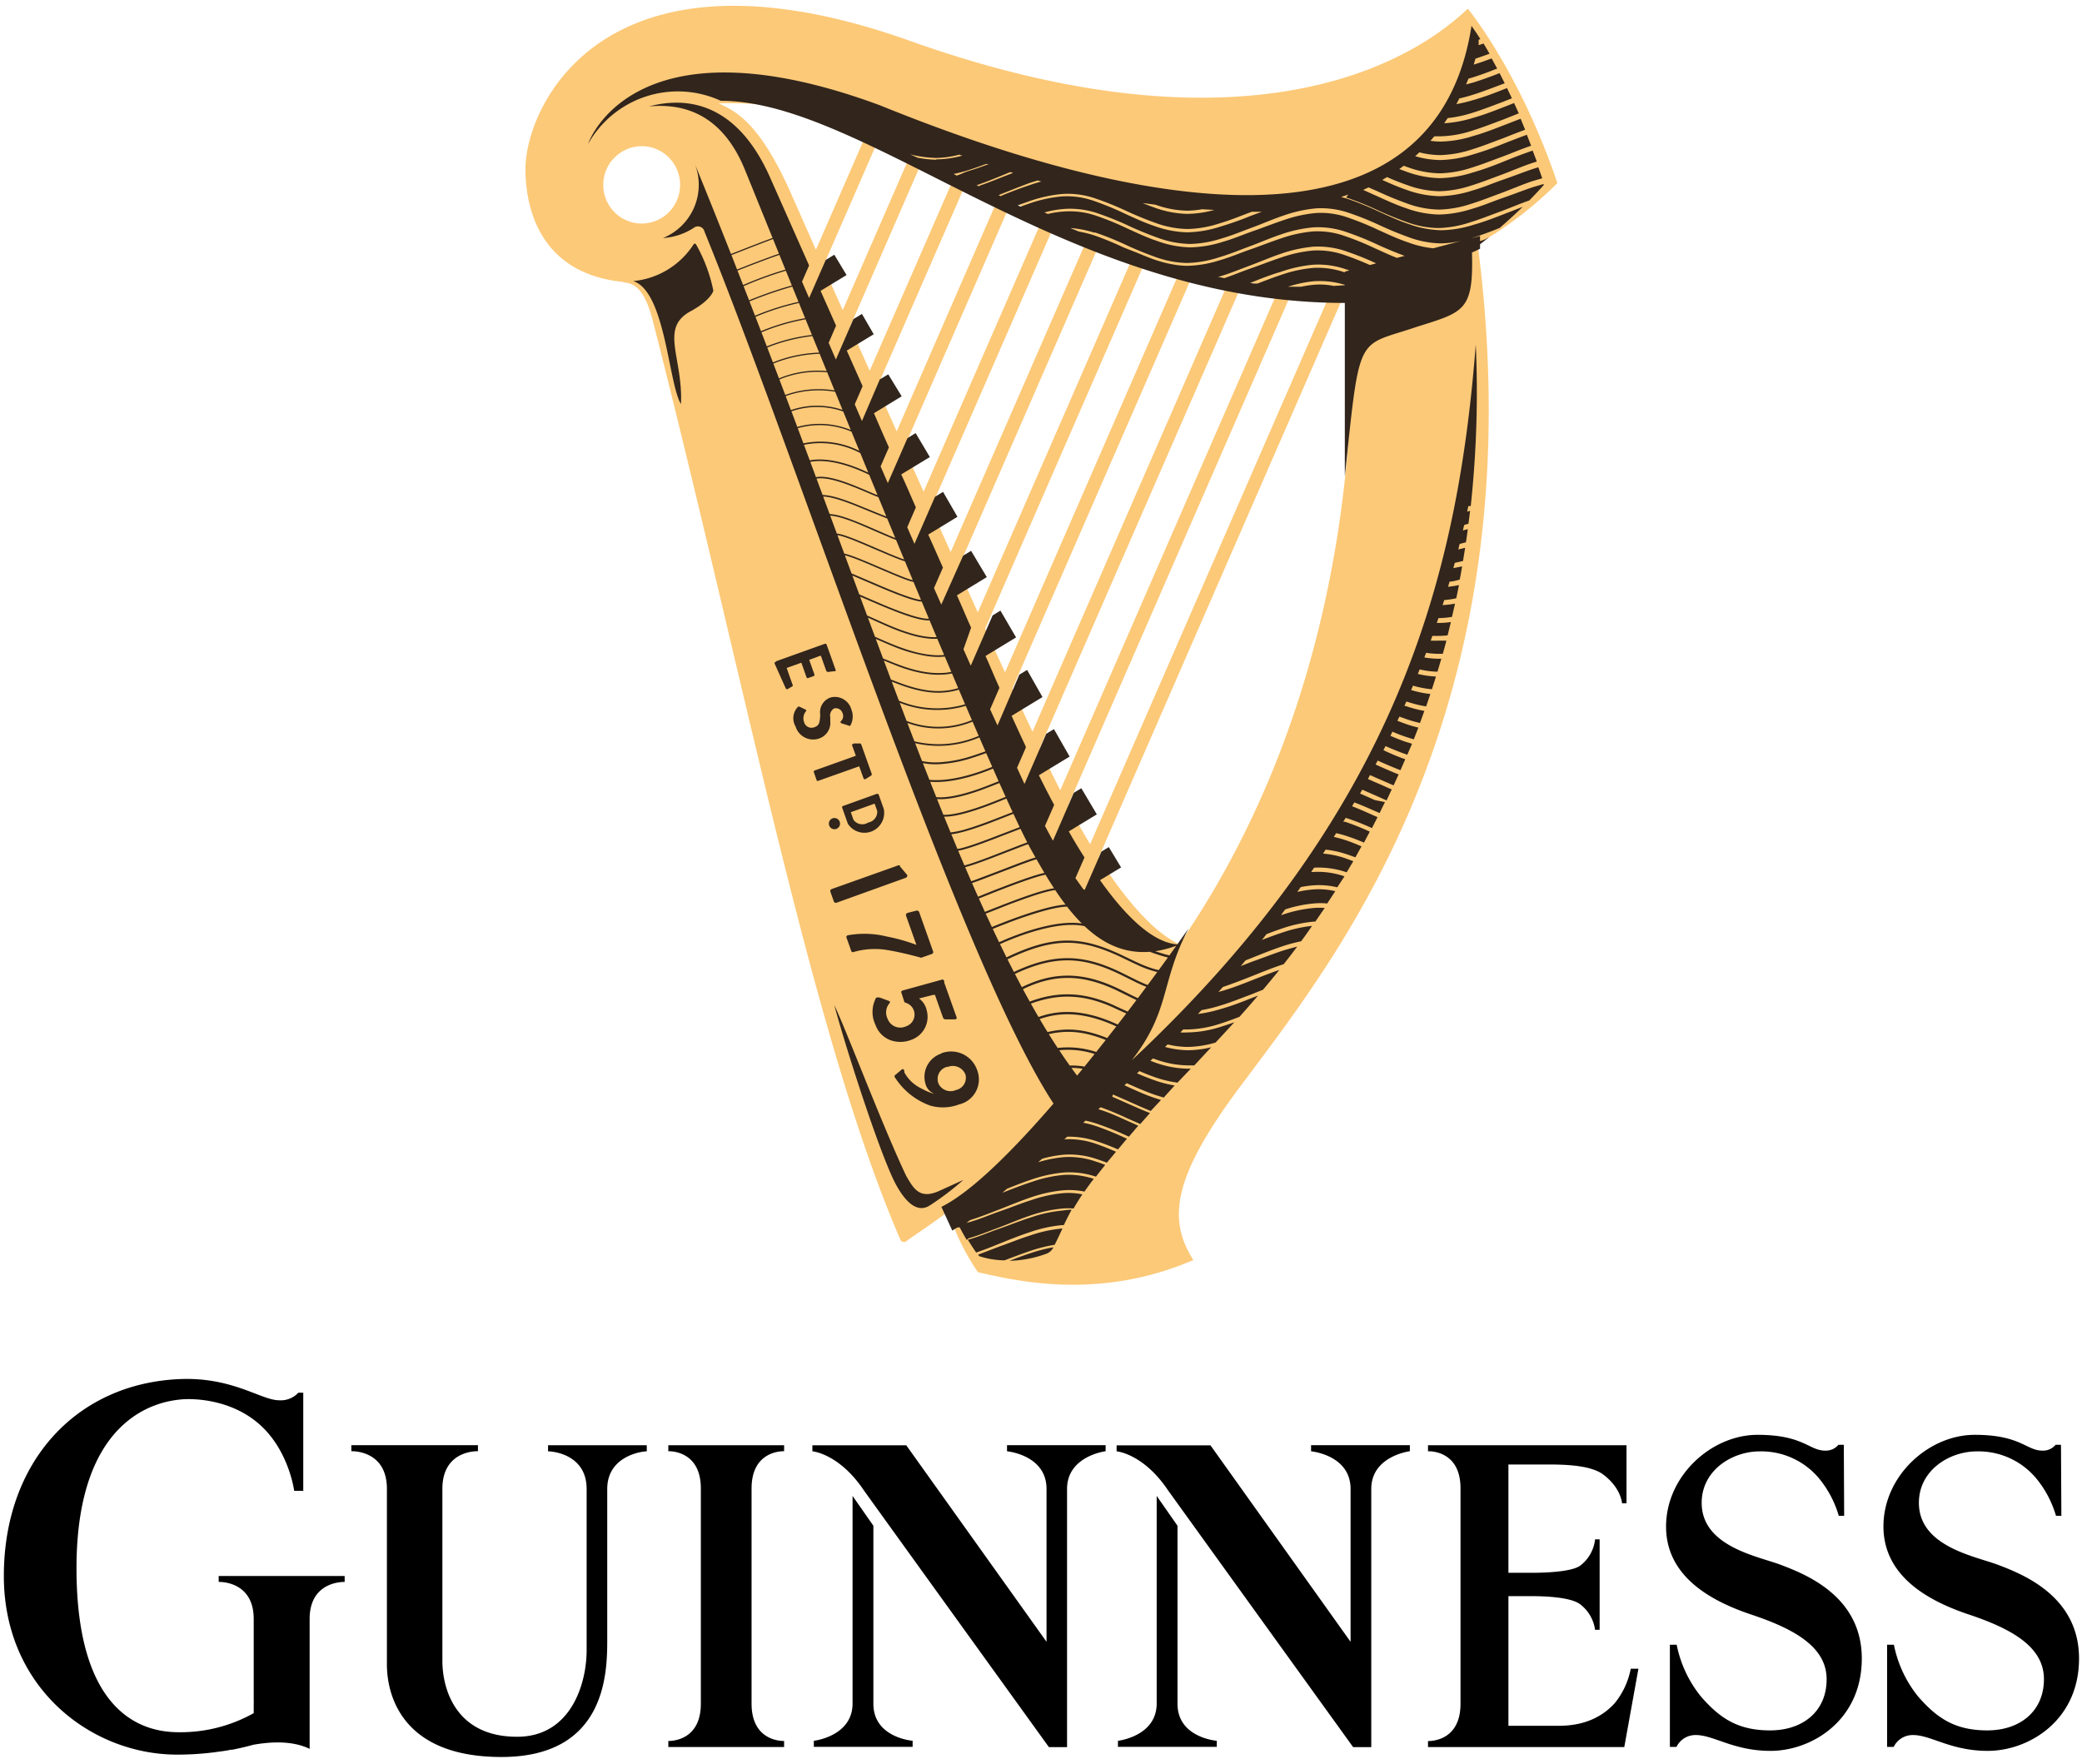 <svg fill="none" height="100%" viewBox="0 0 85 72" xmlns="http://www.w3.org/2000/svg">
    <path id="text" fill="currentColor"
        d="M19.513 58.996v.247h-.004c-.082-.002-1.448-.019-1.448 1.537v7.03c0 1.093.514 3.09 3.05 3.09 2.198 0 2.839-2.164 2.839-3.532v-6.582c0-1.392-1.343-1.538-1.575-1.538V59h4.03v.248c-.214 0-1.614.194-1.614 1.538v6.187c0 1.38-.085 4.753-4.32 4.753-4.272 0-4.675-2.79-4.675-3.767V60.78c0-1.556-1.367-1.539-1.449-1.537h-.003v-.247zm-12.096-2.7c2.1-.067 3.256.867 3.972.867a.973.973 0 00.79-.308h.202v4.004h-.371s-.216-1.676-1.448-2.74c-1.233-1.063-2.822-1.027-3.185-.988-.607.065-4.254.416-4.254 6.886s3.201 6.698 4.21 6.698a6.11 6.11 0 003.025-.779v-.386c.003-.06.003-.119 0-.178v-3.28c0-1.436-1.185-1.51-1.398-1.513h-.032v-.243h5.143v.244h-.032c-.212.001-1.398.076-1.398 1.512v5.303c-.722-.355-1.638-.286-2.301-.168-.258.073-.553.142-.863.203h-.06c-.253.059-.489.073-.707.111h-.022c-.483.06-.97.088-1.456.088-3.516 0-7.075-2.728-7.075-7.293 0-4.689 2.999-7.9 7.26-8.04zm73.204 2.278c1.874 0 2.104.645 2.761.645a.668.668 0 00.54-.237h.22l.016 2.898h-.22a4.291 4.291 0 00-.784-1.5 3.068 3.068 0 00-2.453-1.13c-1.105 0-2.36.763-2.36 2.1 0 1.782 2.28 2.176 3.208 2.523 1.04.392 3.33 1.291 3.33 3.832s-2.06 3.771-3.726 3.771c-1.579 0-2.374-.7-3.144-.643a.861.861 0 00-.696.48h-.27v-4.17h.278c.153.776.493 1.502.99 2.115.769.883 1.505 1.382 2.824 1.382 1.32 0 2.311-.767 2.311-2.094 0-1.328-1.339-2.06-3.071-2.639-1.584-.53-3.481-1.522-3.481-3.595 0-2.072 1.853-3.738 3.727-3.738zm-8.868 0c1.873 0 2.103.645 2.76.645a.668.668 0 00.541-.237h.222l.014 2.898h-.22a4.272 4.272 0 00-.784-1.5 3.068 3.068 0 00-2.453-1.13c-1.103 0-2.36.763-2.36 2.1 0 1.782 2.28 2.176 3.207 2.523 1.041.392 3.33 1.291 3.33 3.832s-2.059 3.771-3.725 3.771c-1.58 0-2.374-.7-3.144-.643a.861.861 0 00-.696.48h-.27v-4.17h.278a4.85 4.85 0 00.99 2.115c.769.883 1.505 1.382 2.824 1.382s2.307-.76 2.307-2.088-1.339-2.06-3.072-2.639c-1.583-.53-3.483-1.518-3.483-3.594s1.86-3.745 3.734-3.745zm-26.614.422v.247s-1.575.195-1.575 1.539v10.542h-.74l-.009-.012c-.288-.4-7.497-10.396-7.562-10.493-1.003-1.482-2.086-1.573-2.086-1.573v-.244H37l5.726 8.021v-6.239c0-1.392-1.613-1.538-1.613-1.538v-.248l-.006-.002zm12.42 0v.247s-1.575.195-1.575 1.539v10.542h-.74S47.74 60.918 47.673 60.82c-1.003-1.482-2.086-1.573-2.086-1.573v-.244h3.832l5.72 8.021v-6.239c0-1.392-1.613-1.538-1.613-1.538v-.25zm8.845.004v2.37h-.182s-.036-.63-.774-1.179c-.492-.367-1.495-.405-2.193-.406h-1.672v4.421h1.014c.473-.002 1.575-.035 1.919-.294.34-.258.558-.645.605-1.07h.186v3.692h-.186a1.579 1.579 0 00-.605-1.039c-.39-.306-1.523-.335-1.965-.335h-.968v5.292h2.064c1.042 0 1.783-.372 2.285-.934.325-.405.547-.883.645-1.395h.313l-.577 3.197H58.3v-.245h.031c.2-.002 1.296-.078 1.296-1.52v-8.8c0-1.416-1.06-1.507-1.286-1.51H58.3V59zm-34.392-.002v.245h-.004c-.076-.002-1.324-.018-1.324 1.52v8.787c0 1.443 1.097 1.52 1.297 1.521h.031v.247h-4.726v-.247h.031c.2-.002 1.296-.078 1.296-1.52v-8.787c0-1.54-1.248-1.523-1.324-1.52h-.003v-.246zm2.795 2.07l.85 1.218v7.266c0 1.39 1.602 1.512 1.602 1.512v.248h-4.033v-.247s1.581-.18 1.581-1.523zm12.416 0l.85 1.218v7.266c0 1.39 1.603 1.512 1.603 1.512v.248h-4.034v-.247s1.581-.18 1.581-1.523z"
        ></path>
    <path
        d="M21.452 6.901c0-2.574 3.217-9.681 15.698-5.233S56.806 3.318 59.925.354c0 0 2.107 2.547 3.658 7.121a15.624 15.624 0 01-3.255 2.49l-.002-.015c2.45 18.834-5.646 28.969-9.447 34.08-3.02 3.956-3.235 5.709-2.16 7.408-3.953 1.713-7.456.79-8.793.498a9.32 9.32 0 01-1.21-2.483c-.848.638-1.448 1.012-1.704 1.21a.16.16 0 01-.263-.081c-3.622-8.368-6.345-22.816-10.106-37.52-.374-1.457-.89-1.51-1.225-1.538-.002-.001.023-.004.071-.01-3.641-.34-4.037-3.32-4.037-4.613zM55.1 11.642l-.06.006-10.19 23.368c.983 1.536 2.145 2.981 3.292 3.534l.01-.017c8.157-11.843 6.995-25.451 6.948-26.89zm-.668.056a15.64 15.64 0 01-1.597.014l-9.227 21.165c.27.504.571 1.044.898 1.584zm-3.68-.197l-8.298 19.027c.162.361.451.985.833 1.733l8.97-20.582a18.534 18.534 0 01-1.505-.178zm-1.998-.415l-7.421 17.02c.323.703.6 1.302.819 1.763L50.2 11.406c-.488-.091-.97-.199-1.446-.32m-1.929-.571L40.22 25.662c.288.636.56 1.235.811 1.785l7.194-16.502a28.494 28.494 0 01-1.4-.43zm-1.878-.69l-5.835 13.38.808 1.793 6.394-14.659a37.425 37.425 0 01-1.367-.514zm-1.842-.776L38.007 20.74c.271.607.54 1.208.805 1.797l5.634-12.915a56.26 56.26 0 01-1.34-.573zm-1.814-.822l-4.384 10.054.601 1.345.2.447 4.903-11.245c-.494-.222-.963-.438-1.406-.64zm-1.81-.845l-3.676 8.426.803 1.802 4.188-9.614-1.315-.614zm-1.82-.834l-2.957 6.786.802 1.803 3.484-7.982a192.8 192.8 0 00-1.329-.607m-1.819-.803l-2.233 5.123.796 1.793 2.761-6.336c-.48-.214-.919-.407-1.324-.58zm-6.267-1.53h-.236l.024.012c.591.292 1.542.654 2.815 3.41l.507 1.145.136.307.49 1.106 2.032-4.66c-2.116-.882-3.216-1.174-4.296-1.272l-.14-.011a18.015 18.015 0 00-1.332-.037zm-3.377 1.753l-.095.003a1.539 1.539 0 00-.092.009h-.003c-.37.045-.715.225-.969.509l-.014.01a1.58 1.58 0 00-.396 1.048c0 .872.702 1.578 1.569 1.578s1.568-.706 1.568-1.578c0-.872-.702-1.579-1.568-1.579z"
        fill="#fcc978"></path>
    <path
        d="M43.006 50.918a.51.51 0 01-.277.26 4.69 4.69 0 01-1.515.292c.285-.112.575-.22.865-.314a6.29 6.29 0 01.926-.238zm.37-.767l-.075.161c-.074.162-.152.325-.242.503a6.283 6.283 0 00-1.012.256c-.36.12-.712.26-1.038.38a3.463 3.463 0 01-1.03-.17l-.048-.062c.285-.108.588-.225.891-.341.419-.144.811-.31 1.257-.449a5.48 5.48 0 011.296-.278zm.374-.766c-.12.224-.223.426-.317.627h-.058a5.53 5.53 0 00-1.336.292c-.428.139-.843.31-1.257.475-.307.126-.615.247-.927.354a9.493 9.493 0 01-.347-.533h.044c.432-.121.847-.305 1.266-.449.419-.143.81-.309 1.256-.448.42-.147.855-.242 1.297-.283a2.67 2.67 0 01.379-.035zM26.492 4.345c.909-.233 3.364-.682 4.95 2.906l1.591 3.587-.29.66.29.667.677-1.551.352-.215.5.83-1.061.645.633 1.421-.303.7.294.682.717-1.65.348-.211.481.83-1.1.667.646 1.453-.321.74.294.682.73-1.7.344-.206.548.897-1.132.69c.214.498.388.897.61 1.395l-.338.776.294.681.802-1.834.334-.206.58.978-1.168.708c.227.484.374.843.597 1.345l-.352.812.294.677.838-1.919.33-.202.588 1.018-1.194.726c.236.516.374.84.601 1.346l-.365.838.298.673.891-1.996.326-.197.641 1.072-1.22.744c.236.525.352.82.579 1.319l-.312.883.298.668.892-2.05.32-.196.638 1.094-1.248.758c.245.538.339.793.561 1.278v.04l-.374.86.303.656.891-2.072.317-.193.628 1.108-1.261.767c.263.574.37.807.58 1.255v.045l-.357.82.303.66.89-2.05.313-.188.641 1.121-1.256.762.111.22c.16.323.334.655.513.991l-.375.857c.104.197.213.399.326.605l.85-1.955.308-.188.633 1.067-1.145.695c.25.44.374.641.641 1.063l-.37.847c.105.144.211.293.321.449l.058.027.682-1.561.303-.184.5.83-.86.52c1.05 1.48 2.187 2.6 3.243 2.628l-.088-.006c.292-.41.458-.649.458-.649-1.163 2.242-.726 3.332-2.317 5.381C57.09 33.098 59.519 23.475 60.25 14.058c.099 2.202.03 4.409-.205 6.6h-.098l-.049.23.12-.036c-.02.176-.043.352-.067.529l-.173.049-.054.224.2-.054c-.022.184-.048.36-.075.538l-.258.068-.054.224.28-.067-.088.538-.335.076-.058.215.357-.071c-.03.182-.062.363-.098.542-.138.032-.276.08-.414.08l-.063.212c.15-.016.299-.04.446-.072a19.25 19.25 0 01-.112.542 4.052 4.052 0 01-.49.072l-.067.206c.17-.01.34-.03.508-.062l-.124.542a3.54 3.54 0 01-.553.05l-.067.197h.076c.167 0 .334-.012.5-.036l-.135.543a3.211 3.211 0 01-.365.022h-.258l-.067.193c.11.005.22.005.33 0h.311a19.06 19.06 0 01-.147.538h-.169c-.172 0-.343-.013-.512-.04l-.072.188c.193.034.388.052.584.054h.107c-.05.176-.103.353-.156.529a3.452 3.452 0 01-.726-.094l-.076.184c.242.06.49.096.74.107-.054.177-.109.35-.165.52a4.014 4.014 0 01-.771-.148l-.076.18c.256.078.519.132.784.161l-.173.507a4.706 4.706 0 01-.776-.193h-.035l-.076.175h.049c.25.088.506.155.766.202l-.178.493a5.212 5.212 0 01-.526-.148l-.316-.112-.08.17.334.126c.172.06.346.11.521.152l-.187.48-.272-.085a6.91 6.91 0 01-.601-.229l-.08.17c.2.086.41.171.619.243l.263.08-.192.449-.224-.079a11.917 11.917 0 01-.667-.275l-.085.166c.277.134.58.264.892.372l-.197.448a19.44 19.44 0 01-.93-.394l-.085.161c.307.139.619.278.94.404l-.205.448-.691-.3-.272-.121-.085.16.286.127c.24.098.454.201.686.3l-.21.448-.4-.179-.593-.26-.09.157.607.269.41.08-.219.449-.102-.045c-.308-.134-.615-.273-.932-.39l-.089.157c.317.121.633.265.945.404l.094.04-.228.448c-.34-.156-.69-.294-1.047-.412h-.03l-.095.152h.072c.344.117.681.251 1.011.404l-.236.448a8.213 8.213 0 00-.722-.273 3.985 3.985 0 00-.414-.112l-.098.152c.15.033.3.073.445.121.241.076.46.17.687.265l-.25.448c-.125-.045-.254-.094-.383-.134-.27-.09-.55-.15-.833-.18l-.103.162c.303.025.603.086.891.184l.343.125-.267.449h-.022a3.506 3.506 0 00-1.31-.184l-.12.175h.089c.43-.024.862.037 1.27.179l-.295.448a3.168 3.168 0 00-.984-.08c-.171.013-.34.037-.508.071l-.139.198c.217-.052.438-.086.66-.103.299-.022.6.003.891.071l-.33.503a2.88 2.88 0 00-.557 0 5.232 5.232 0 00-1.158.242l-.165.22h.045a5.45 5.45 0 011.287-.279 2.74 2.74 0 01.446 0l-.383.557h-.063a5.545 5.545 0 00-1.336.295c-.2.068-.397.14-.593.216l-.187.237c.276-.107.552-.21.829-.3a5.59 5.59 0 011.216-.274 14.93 14.93 0 01-.446.628c-.273.057-.542.13-.806.22-.423.143-.842.314-1.257.48l-.205.08-.196.234.446-.175c.414-.144.829-.31 1.252-.449.2-.062.401-.12.606-.17-.184.245-.368.484-.552.717l-.103.032c-.423.143-.882.332-1.257.48-.374.147-.744.291-1.122.417l-.183.206.093-.027c.433-.121.892-.3 1.266-.448s.749-.296 1.127-.426c-.222.278-.444.547-.664.807l-.516.206c-.415.152-.807.318-1.253.448-.242.076-.49.136-.74.18l-.15.157c.315-.04.626-.108.93-.202.433-.121.852-.283 1.266-.449l.258-.098c-.258.3-.508.587-.757.865-.267.103-.535.202-.807.287-.418.14-.855.216-1.296.229h-.192l-.12.121c.104.005.208.005.312 0 .454-.01.904-.088 1.337-.229a11.6 11.6 0 00.557-.188c-.265.29-.52.567-.767.83-.366.11-.745.17-1.127.179a3.541 3.541 0 01-.83-.103l-.106.103c.305.085.62.13.936.135.32-.004.638-.044.949-.122l-.69.74h-.277a3.99 3.99 0 01-1.292-.242l-.12-.04-.103.094.178.067c.429.159.88.245 1.337.256h.134l-.544.57a4.698 4.698 0 01-.891-.211 10.228 10.228 0 01-.664-.26l-.098.09c.236.102.477.201.722.286.265.094.538.165.815.21l-.445.494-.308-.094c-.41-.139-.806-.314-1.203-.493l-.094.085.202.092c.336.154.67.305 1.042.428l.25.08-.42.45c-.347-.144-.69-.297-1.03-.45l-.512-.223-.03.09.556.246c.326.143.65.291.985.421l-.397.449-.539-.238a12.697 12.697 0 00-1.078-.448l-.094.08c.384.113.758.279 1.128.449l.503.224-.383.449-.071-.032c-.408-.19-.826-.358-1.252-.502a4.49 4.49 0 00-.446-.121l-.098.085c.176.034.35.079.521.135.42.146.833.315 1.235.506h.04l-.375.449a9.237 9.237 0 00-.868-.332 3.579 3.579 0 00-1.204-.188l-.12.107c.439-.024.878.039 1.292.184.277.094.548.206.82.323l-.374.448a7.702 7.702 0 00-.414-.148 3.443 3.443 0 00-1.337-.179 4.77 4.77 0 00-.891.166l-.165.143a5.01 5.01 0 011.065-.21c.441-.026.883.037 1.3.184.13.04.25.085.375.134-.138.17-.263.332-.379.48a3.416 3.416 0 00-1.3-.17 5.56 5.56 0 00-1.338.29c-.338.113-.668.243-.993.373l-.192.166c.401-.157.802-.314 1.212-.448.42-.147.855-.242 1.297-.283.415-.024.83.03 1.225.162a11.45 11.45 0 00-.379.52 3.026 3.026 0 00-.855-.054c-.456.042-.905.14-1.337.291-.428.144-.851.323-1.256.48-.406.157-.811.319-1.226.449l-.035.027-.107.09.129-.041c.432-.121.846-.305 1.265-.449.42-.143.811-.309 1.257-.448.42-.146.855-.241 1.297-.282.262-.02.526-.003.784.049-.143.21-.259.403-.361.578a2.74 2.74 0 00-.446 0c-.456.042-.905.14-1.336.292-.428.143-.843.327-1.257.48-.414.152-.811.318-1.257.448l-.066.063a8.821 8.821 0 01-.272-.485c-.05-.094-.232.054-.317.104l-.445-.969c1.242-.618 2.934-2.316 4.577-4.217-2.103-3.214-4.916-10.425-7.667-17.887l-.315-.856-.47-1.284-.312-.856c-2.025-5.554-3.959-10.97-5.483-14.706a.278.278 0 00-.392-.193c-.387.265-.838.42-1.305.448a2.346 2.346 0 001.305-3.013l.209.51a317.13 317.13 0 011.262 3.154l.702-.275.583-.225.348-.13.065-.025c-.545-1.345-.944-2.33-1.128-2.78-.985-2.418-2.67-2.705-3.921-2.588zm7.566 36.685c.446.897 1.934 4.852 2.936 6.969.317.551.566.973 1.36.614l.975-.444c-.429.381-.886.73-1.368 1.04-.445.288-.918 0-1.385-.856-.598-1.107-1.939-5.22-2.518-7.323zm4.38 1.965a1.124 1.124 0 011.457.695 1.048 1.048 0 01-.735 1.395c-.38.144-.795.161-1.185.048a2.832 2.832 0 01-1.395-1.085.325.325 0 01-.049-.076.063.063 0 010-.072l.071-.058.2-.17a.07.07 0 01.068-.023.08.08 0 01.049.058v.068c.155.285.395.514.686.654.167.094.343.17.526.225l-.04-.027a.587.587 0 01-.308-.386.997.997 0 01.642-1.229zm.668.56a.554.554 0 00-.432.009l.014-.018a.509.509 0 00-.366.704.546.546 0 00.709.247.509.509 0 00.383-.637.559.559 0 00-.308-.305m4.737.042h-.1c.076.106.153.21.23.313l.228-.279a2.59 2.59 0 00-.358-.034zm-.597-.723c.139.216.282.424.427.626l-.119.006a2.8 2.8 0 01.72.037c.14-.172.278-.344.415-.516a3.572 3.572 0 00-1.443-.153m-.222-.698l-.175.033-.03.007c.12.194.241.382.362.566l-.093.011a3.668 3.668 0 011.666.152l.389-.49c-.846-.337-1.478-.39-2.119-.28zm-4.546-2.19a.098.098 0 01.076.085l-.013.018.508 1.426a.076.076 0 010 .071.071.071 0 01-.063.027h-.365a.111.111 0 01-.12-.067l-.33-.933h-.067l-.584.148c.159.115.27.284.312.476a.997.997 0 01-.65 1.22 1.205 1.205 0 01-.847 0 1.033 1.033 0 01-.593-.62 1.213 1.213 0 010-1.053.084.084 0 01.111-.063h.059l.378.14a.058.058 0 01.04.035.07.07 0 01-.011.058l-.015.014a.577.577 0 00-.072.61.555.555 0 00.762.318.503.503 0 00.036-.94l-.053-.02a.075.075 0 01-.054-.034l-.009-.02-.062-.197-.05-.152a.077.077 0 010-.063.08.08 0 01.054-.036zM42.6 41.55l-.096.03-.057.02c.106.18.213.358.32.531l.134-.028c.701-.139 1.38-.097 2.302.274l.372-.476c-1.207-.553-2.15-.6-2.975-.35zm-.458-.599l-.055.021c.103.185.207.367.312.546l.027-.01.097-.033.05-.015c.85-.257 1.823-.207 3.06.365.12-.153.235-.304.349-.453l-.334-.149-.27-.126-.13-.055c-1.012-.414-1.975-.496-3.106-.09zm-.347-.586l-.032.017c.092.172.185.34.277.507l-.08.03c1.222-.478 2.25-.404 3.328.038l.127.054.358.166.252.113.015.006.356-.47a5.679 5.679 0 01-.074-.035l-.73-.36c-1.294-.609-2.44-.719-3.797-.066zm4.787-.17l-.163-.075-.605-.3c-1.502-.743-2.653-.864-4.34-.079l-.039.018c.094.183.189.363.283.54l-.106.053c1.402-.721 2.58-.653 3.888-.067l.21.098.573.286.173.08.345-.464a4.009 4.009 0 01-.219-.09m-5.366-1.072l-.083.04c.087.175.174.347.261.517l-.115.054c1.748-.853 2.933-.776 4.437-.062l.76.376.029.013c.13.061.245.11.352.15.137-.185.268-.362.39-.53a4.086 4.086 0 01-.725-.25l-.26-.12-.389-.187c-1.644-.797-2.748-.9-4.657 0zm1.82-1.297c-.402.07-.831.188-1.27.34-.257.09-.502.186-.726.282l-.213.094c.089.183.177.364.266.542l-.077.036c1.983-.97 3.123-.91 4.762-.14l.582.279.058.027c.338.155.616.257.888.317l.374-.515.221.053a6.578 6.578 0 01-.921-.272l-.036-.014c-1.063.085-1.928-.348-2.666-1.047-.343-.075-.762-.065-1.243.018zm-5.511-.594l.566 1.597a.081.081 0 01-.036.112l-.446.157s-.401-.113-.854-.212l-.161-.034a8.766 8.766 0 00-.321-.06 3.1 3.1 0 00-1.409.068.075.075 0 01-.11-.036l-.193-.542a.076.076 0 010-.063.089.089 0 01.063-.04 3.823 3.823 0 011.582.053c.386.074.766.179 1.136.314l.071.027-.419-1.18a.1.1 0 010-.08.09.09 0 01.038-.036l.025-.009.026-.009.317-.08a.098.098 0 01.125.053zm10.5 1.376l-.006.002c-.298.11-.583.182-.855.22.173.062.35.115.527.16l.051.012.283-.394zm-4.46-1.596h-.02c-.313.011-.777.117-1.354.3a17.123 17.123 0 00-1.048.367l-.323.125-.289.117c.087.184.173.366.26.545l.041-.02.175-.077c.226-.096.472-.193.732-.283a8.21 8.21 0 011.282-.344c.433-.075.819-.092 1.148-.041a7.17 7.17 0 01-.604-.689zm-.483-.674l-.02.002c-.067.007-.15.022-.248.045l-.157.04-.178.05-.198.062-.218.073-.235.082-.264.095-.143.053c-.125.046-.25.094-.378.144l-.8.316.252.543.294-.118.078-.03a20.794 20.794 0 011.299-.465l.133-.041.253-.074c.385-.107.706-.172.95-.186a11.318 11.318 0 01-.42-.59m-.398-.632l-.034.007a2.048 2.048 0 00-.054.012l-.125.031-.146.043-.166.052-.287.097-.214.076-.232.084-.333.125-.436.169-.637.254-.057.023.246.546.404-.16.401-.157.379-.144.283-.104.249-.088.23-.078.21-.068.191-.057.17-.046.15-.034c.058-.012.11-.021.157-.027-.12-.181-.236-.367-.35-.555zm-5.93-.357l-.014.018.04.045.263.314v.022s0 .058-.062.085l-2.816 1.014a.089.089 0 01-.125-.054l-.138-.39a.086.086 0 01.058-.112l2.673-.951a.097.097 0 01.12.009zm5.562-.272l-.061.016-.162.052-.371.134-1.706.651-.294.106-.038.013.246.557.192-.078.506-.202.437-.168.335-.126.345-.125.207-.072.276-.09.158-.048.072-.02.127-.032.055-.012a26.002 26.002 0 01-.21-.358zm-.34-.618l-.153.053-1.288.498-.44.165-.272.096-.153.051-.131.04c-.02.007-.04.012-.058.017l-.078.02.249.576v-.001l.137-.046.738-.279 1.091-.418.34-.124.153-.053.118-.037.046-.012-.091-.162-.06-.108a8.41 8.41 0 01-.149-.276zm-.312-.624l-.038.012-1.192.459-.34.126-.224.08-.202.068-.18.057-.158.045-.136.033-.075.015.254.598.042-.01.108-.03.13-.04.151-.05.174-.062.195-.071.336-.127 1.16-.45.232-.086.038-.013a25.15 25.15 0 01-.275-.554zm-.29-.614l-.996.388-.27.099-.13.045c-.478.166-.862.272-1.139.304l.25.6a2.35 2.35 0 00.226-.05l.156-.045.178-.056.2-.068.222-.079.336-.125 1.206-.463.017-.006c-.08-.168-.166-.35-.256-.544m-5.556-.823v.014a.049.049 0 01.062.045l.201.565a.813.813 0 01-.484.913.804.804 0 01-.982-.308l-.232-.655a.05.05 0 01.027-.067zm5.27.2l-.477.191-.213.082-.22.082c-.188.068-.37.128-.542.18-.453.138-.824.211-1.092.204.09.217.177.433.265.647l-.057.004a3.6 3.6 0 00.718-.15l.232-.072.251-.085.261-.093.39-.148.738-.287-.254-.554zm-6.923.818a.229.229 0 01-.022.422.227.227 0 01-.29-.14.23.23 0 01.062-.246.226.226 0 01.25-.036m1.542-.61l-.972.35.112.314c.14.188.4.235.597.108a.448.448 0 00.37-.476zm5.095-.842l-.2.08-.462.177-.151.055c-.265.093-.518.17-.758.229-.373.091-.697.133-.96.115h-.015l.257.64c.26.014.636-.058 1.101-.2.115-.034.233-.072.354-.114l.239-.084.311-.119.539-.213-.255-.566zm-.262-.59l-.12.05a8.157 8.157 0 01-.844.287c-.553.154-1.073.232-1.532.207l-.069-.005.249.626-.04-.004c.269.036.617-.004 1.03-.104a8.2 8.2 0 00.75-.227l.253-.093.553-.218-.23-.52zm-5.373-.971l.42 1.18a.067.067 0 01-.032.084l-.04.027-.183.112a.058.058 0 01-.049 0 .058.058 0 01-.025-.023l-.18-.501-1.67.592a.049.049 0 01-.072-.036l-.111-.319a.05.05 0 01.036-.067l1.68-.6-.063-.176-.09-.25a.041.041 0 010-.037.076.076 0 01.037-.02l.022-.002v-.018h.231a.076.076 0 01.09.054zm5.095.339l-.273.097-.314.104a5.322 5.322 0 01-1.34.253 2.908 2.908 0 01-.637-.04l-.022-.005.268.683-.028-.003c.48.05 1.04-.027 1.639-.194.222-.062.439-.134.647-.212l.19-.073.117-.048-.247-.562zm-.278-.64l.063-.027a4.22 4.22 0 01-2.608.28l-.078-.018.282.729-.043-.01c.221.055.466.074.731.063a5.252 5.252 0 001.28-.236l.267-.087.354-.123-.248-.57zm-.279-.645l.056-.023a3.657 3.657 0 01-2.7.084l-.016-.006c.096.252.191.502.287.75l-.03-.008a4.152 4.152 0 002.566-.176l.089-.037-.252-.584zm-5.233-.89a.709.709 0 01.303.46v-.023a.776.776 0 01-.026.55l-.032.064a.058.058 0 01-.057.01l-.018-.01-.272-.085a.071.071 0 01-.05-.036.045.045 0 01-.006-.033l.007-.016a.28.28 0 00.085-.314.291.291 0 00-.352-.215.337.337 0 00-.157.367v.162a.673.673 0 01-.445.695.749.749 0 01-.971-.485.662.662 0 01.075-.78.067.067 0 01.09-.027l.262.126c.006.011.008.024.006.036l-.006.018a.45.45 0 00-.08.448.314.314 0 00.423.206c.183-.066.21-.156.232-.438l.005-.068a.632.632 0 01.445-.713.7.7 0 01.539.1zm2.26.12c.093.249.187.496.28.74l-.063-.024a3.59 3.59 0 002.652.024l.077-.032-.25-.583.063-.018a4.121 4.121 0 01-2.693-.08zm-.326-.862l.293.777-.026-.01a4.052 4.052 0 002.644.182l.084-.024c-.084-.197-.17-.396-.255-.598l.07-.022c-.718.24-1.424.176-2.26-.103l-.227-.08zm-.322-.861l.29.776.378.143.078.029c.837.299 1.535.392 2.233.195l.056-.018-.254-.598.053-.01a2.638 2.638 0 01-.388.055c-.573.04-1.171-.084-1.834-.327l-.186-.072zm-2.334-.646l.366 1.027a.036.036 0 010 .036.062.062 0 01-.05.022h-.035l-.218.027a.085.085 0 01-.085-.058l-.214-.601h-.03l-.447.166.214.6a.05.05 0 01-.035.063l-.223.08a.049.049 0 01-.067-.035l-.21-.592-.6.215.24.678a.054.054 0 01.009.05l-.01.017-.195.116a.062.062 0 01-.054 0 .045.045 0 01-.026-.026l-.455-1.014a.054.054 0 01.058-.072v-.022l1.987-.713a.062.062 0 01.08.036zm2.005-.237l.297.798.448.182.22.084c.654.241 1.244.363 1.805.324a2.63 2.63 0 00.255-.03l.058-.012-.265-.625.066-.007a2.873 2.873 0 01-.793-.014 6.054 6.054 0 01-1.353-.385l-.227-.093a13.368 13.368 0 01-.118-.05zm-.322-.868l.29.78.325.143c.087.038.167.073.244.105l.225.092c.484.191.923.322 1.339.382.232.033.45.043.654.026l.036-.004-.28-.662.082-.006c-.315.03-.677-.015-1.088-.128a7.52 7.52 0 01-.87-.305l-.261-.111zm-.319-.86l.286.771.693.311.164.072c.376.161.707.283 1.021.369.353.097.669.144.946.133h.015l-.289-.688c-.205.02-.547-.06-1.012-.221l-.223-.08-.24-.093-.238-.095-.336-.14zm-.317-.86l.285.772.948.409.232.096.238.095.234.09.218.078.201.068c.345.11.606.165.77.155l-.292-.697a1.087 1.087 0 01-.172-.024l-.127-.031-.148-.043a6.518 6.518 0 01-.081-.026l-.177-.061-.196-.072-.105-.04-.346-.138-.394-.165zm-.304-.824l.273.74.257.107.938.402.342.143.34.135.103.04.193.071.175.06.154.049c.14.04.251.066.334.074l-.307-.735-.04-.009-.075-.02-.085-.025-.148-.052-.179-.068-.297-.122-.378-.16-.689-.295-.274-.113-.157-.063-.14-.052-.122-.043-.108-.035-.095-.026zm-.303-.822l.277.75h.002l.086.022.047.013.102.032.178.063.211.082.346.142 1.051.448.295.12.178.069.1.036.09.029.113.031-.32-.77-.038-.012-.148-.051-.179-.068-.297-.122-.378-.16-.689-.295-.274-.113-.157-.063-.14-.052-.122-.043-.108-.035-.095-.027-.084-.019a1.144 1.144 0 00-.04-.006zm-.295-.8l.028.078.245.663v-.008l.037.005.077.015.086.02c.015.005.03.01.047.014l.102.032.177.063.212.081.346.142 1.051.45.295.12.177.068.101.036.038.012-.331-.798-.03-.011-.143-.055-.323-.136-.904-.392-.243-.1c-.452-.18-.789-.28-1.045-.298zm-.288-.777l.264.714-.063-.002c.234 0 .532.073.927.219l.226.087.12.048.313.132.921.399.2.081.035.013-.33-.797-.07-.026-.434-.173-.757-.31-.127-.05-.237-.089c-.414-.151-.725-.233-.964-.246zm-.262-.733l-.009.002.248.668-.016-.001c.276 0 .644.098 1.163.293l.25.098 1.005.41.199.077c-.106-.263-.216-.528-.325-.792l-.028-.01-.095-.036-.12-.05-.5-.212-.143-.059-.264-.104a8.187 8.187 0 00-.243-.088c-.482-.167-.859-.24-1.122-.196zm-.21-.693l-.054.01.233.625-.048.01c.28-.072.688 0 1.222.184.118.041.241.087.374.14l.355.146.424.18.167.067.02.008-.342-.832.082.04c-1.061-.53-1.877-.663-2.432-.578zM60.077 1.058c.098.14.223.318.361.538l-.071.027v.22l.2-.067c.078.128.16.267.245.417-.191.071-.383.139-.574.201-.023.077-.045.157-.072.243l.245-.078c.163-.054.326-.114.486-.174l.227.413c-.334.135-.673.26-1.016.368l-.156.045-.098.237.312-.085a17.41 17.41 0 001.056-.377l.21.413-.08.031c-.415.153-.83.319-1.253.449a5.609 5.609 0 01-.52.139l-.121.233c.238-.043.473-.1.704-.17.432-.122.855-.283 1.27-.449l.093-.036.2.417-.373.148c-.415.153-.83.319-1.253.449a5.07 5.07 0 01-.993.21l-.147.211c.407-.025.81-.1 1.198-.224.433-.121.856-.287 1.27-.449l.388-.152.192.422-.655.26c-.415.152-.83.318-1.252.448-.416.139-.85.216-1.288.229h-.254l-.16.184c.137.019.275.03.414.031a4.7 4.7 0 001.337-.229c.432-.12.855-.287 1.27-.448l.663-.256.183.449c-.312.116-.62.237-.927.358-.414.153-.829.319-1.252.449-.416.138-.85.215-1.288.229a3.481 3.481 0 01-.85-.113l-.17.157c.331.1.675.152 1.02.157a4.706 4.706 0 001.337-.228 12.55 12.55 0 001.27-.449c.312-.12.62-.242.931-.354l.174.448c-.405.135-.77.296-1.185.449-.415.152-.829.318-1.252.448-.416.139-.85.216-1.288.229a3.987 3.987 0 01-1.279-.238l-.196-.071-.183.134.317.117c.429.157.88.244 1.337.255a4.696 4.696 0 001.336-.228c.433-.122.874-.287 1.27-.449s.789-.314 1.186-.448l.169.448-.174.054c-.432.143-.846.327-1.26.48-.415.152-.83.318-1.253.448a4.48 4.48 0 01-1.288.229 3.988 3.988 0 01-1.279-.238 10.72 10.72 0 01-.86-.34l-.196.116c.326.148.655.291.998.408.43.158.88.244 1.337.256a4.701 4.701 0 001.337-.229c.432-.121.851-.305 1.27-.448.419-.144.833-.31 1.252-.449l.178-.054.16.449-.41.12c-.431.144-.846.328-1.26.48-.415.153-.83.319-1.252.449-.416.139-.85.216-1.288.229a3.988 3.988 0 01-1.279-.238 14.568 14.568 0 01-1.234-.507l-.37-.161-.218.103.512.229c.41.184.802.372 1.248.52.428.158.88.244 1.336.256a4.704 4.704 0 001.337-.23c.432-.12.851-.304 1.27-.448.419-.143.833-.309 1.252-.448l.415-.121v.045s-.214.246-.589.628c-.4.139-.757.295-1.171.448-.415.152-.83.318-1.253.448-.415.14-.85.216-1.287.23a3.988 3.988 0 01-1.28-.239 14.565 14.565 0 01-1.233-.506 11.996 11.996 0 00-1.253-.503l.09-.12-.295.098.272.08c.42.145.833.313 1.235.503.41.184.802.372 1.247.52.429.158.88.245 1.337.256a4.696 4.696 0 001.337-.229c.432-.121.855-.287 1.27-.448l.717-.278c-.267.26-.584.551-.94.86a14.185 14.185 0 01-1.19.431l.388-.103v.212l.2-.069.174-.098c-.121.098-.246.196-.374.295v.18h.004c-.12.063-.178.085-.334.157.067 2.4-.33 2.426-2.272 3.04l-.152.051c-2.293.757-2.152.21-2.767 6.043v-7.076h-.009c-6.405 0-11.792-2.636-16.347-4.928l-.521-.263c-3.283-1.652-6.124-3.06-8.598-3.06a4.202 4.202 0 00-5.423 1.767S25.752.551 35.894 4.287c5.227 2.112 22.338 8.596 24.182-3.229zM32.833 18.156l-.01.003.236.635h.001l.066-.012c.542-.083 1.322.037 2.324.513l-.328-.798.053.028a3.452 3.452 0 00-2.342-.369zm-.21-.69l-.054.015.231.618-.122.027a3.514 3.514 0 012.397.275l.01.006-.322-.784.095.042a3.305 3.305 0 00-2.235-.2zm-.25-.695l-.062.022.24.637-.083.024a3.358 3.358 0 012.266.099l-.308-.754.055.02a3.211 3.211 0 00-2.109-.048m-.191-.638l-.105.037.215.572-.075.026a3.264 3.264 0 012.144-.048l.037.013-.302-.74.073.013a3.998 3.998 0 00-1.987.127zm-3.868-6.151s.045-.085.107 0c.332.588.57 1.225.704 1.888 0 0-.093.38-.918.83-1.296.69-.316 1.892-.405 3.797-.513-.843-.633-4.61-1.952-5.022a3.299 3.299 0 002.464-1.493zm3.612 5.468l-.105.043.239.63-.042.015a4.047 4.047 0 012.005-.207l.051.009-.302-.74.043.003a4.07 4.07 0 00-1.889.247zm1.538-1.006l.082-.003c-.63.01-1.253.129-1.843.35l-.129.052.23.604-.046.019c.6-.258 1.25-.369 1.9-.326l.093.008-.287-.704zm-.295-.722l.098-.012a7.19 7.19 0 00-1.788.417l-.154.06.232.61-.048.018a5.52 5.52 0 011.846-.417l.089-.003-.275-.673zm-.278-.685l.07-.013a8.536 8.536 0 00-1.69.468l-.184.075.22.574-.061.024a7.241 7.241 0 011.786-.477l.118-.014-.26-.637zm-.272-.669l.076-.017a10.41 10.41 0 00-1.646.5l-.205.084.226.586-.052.02a8.593 8.593 0 011.687-.52l.166-.031-.252-.622zm-.272-.668l.06-.017c-.53.149-1.053.324-1.567.525l-.24.097.226.584-.062.025a10.55 10.55 0 011.64-.546l.196-.046-.253-.622zm-.263-.648l.096-.029c-.535.156-1.06.34-1.575.554l-.246.106.224.576-.068.027a16.6 16.6 0 011.56-.558l.254-.074-.245-.602zm22.819.576c-.42-.13-.86-.178-1.297-.144a4.995 4.995 0 00-1.02.22h.548c.16-.036.322-.061.486-.077.278-.025.559-.01.833.045l.36-.022.09-.005zM31.82 10.404l-.047.016-.287.101-.44.163-.46.176-.477.188.23.589-.062.026a15.296 15.296 0 011.568-.59l.22-.067-.245-.602zm21.94.397l-.15.006a5.595 5.595 0 00-1.337.296c-.419.12-.829.287-1.234.448l.156.023h.151c.325-.126.65-.251.98-.36a5.421 5.421 0 011.288-.277 3.3 3.3 0 011.288.184v-.032l.19-.05-.146-.048a3.486 3.486 0 00-1.185-.19zm0-.735l-.15.005a5.56 5.56 0 00-1.337.296c-.428.144-.842.328-1.257.48-.414.153-.806.319-1.252.449h-.062l.285.058c.365-.121.668-.256 1.083-.4s.829-.309 1.252-.448a5.414 5.414 0 011.288-.278c.437-.024.874.038 1.287.184.42.145.833.312 1.235.502l-.207-.095.259-.068a12.11 12.11 0 00-.983-.406l-.255-.09a3.497 3.497 0 00-1.336-.184zm-22.2-.307l-.228.084-.55.21-.92.361.23.588.478-.188.558-.213.445-.163.185-.064.044-.016-.242-.599zm22.202-.482l-.151.005a5.561 5.561 0 00-1.337.296c-.428.144-.842.327-1.257.48-.414.152-.806.318-1.252.448a4.536 4.536 0 01-1.297.23 4.022 4.022 0 01-1.292-.243 14.585 14.585 0 01-1.234-.507c-.408-.19-.826-.358-1.252-.502v.018a4.204 4.204 0 00-.99-.193l.348.144c.204.036.404.086.602.148.42.145.832.315 1.234.506l.562.22c.236.099.45.188.681.269.29.102.588.175.891.22.148.022.297.034.446.036a4.677 4.677 0 001.337-.229c.428-.121.85-.305 1.265-.448s.83-.31 1.252-.449a5.407 5.407 0 011.288-.278c.437-.024.875.038 1.288.184.42.144.832.312 1.234.502.301.135.592.272.902.394l.318-.083a15.538 15.538 0 01-1.148-.477c-.408-.19-.826-.358-1.253-.502a3.477 3.477 0 00-1.336-.184zm.12-.776l-.151.005a5.544 5.544 0 00-1.337.296c-.428.144-.842.328-1.256.48s-.807.319-1.252.449a4.538 4.538 0 01-1.297.228 4.036 4.036 0 01-1.292-.242 14.568 14.568 0 01-1.235-.507c-.407-.19-.825-.358-1.252-.502a3.447 3.447 0 00-1.337-.18 4.23 4.23 0 00-.833.144l.138.063a3.9 3.9 0 01.7-.103 3.31 3.31 0 011.301.184c.42.145.833.315 1.234.507.406.183.798.372 1.244.52.428.158.88.244 1.336.255.454-.01.905-.088 1.337-.228.428-.121.851-.305 1.266-.449.414-.143.828-.31 1.252-.448a5.44 5.44 0 011.287-.278c.438-.025.875.038 1.288.184.42.144.833.312 1.234.502.41.184.803.372 1.248.52.326.12.666.2 1.01.235l1.137-.3a4.49 4.49 0 01-.819.1 3.988 3.988 0 01-1.279-.237 14.568 14.568 0 01-1.234-.507c-.408-.19-.826-.358-1.252-.502a3.487 3.487 0 00-1.337-.184zm-10.36-.588l-.151.006c-.456.041-.905.14-1.337.291l-.481.17.111.055.397-.14a5.46 5.46 0 011.297-.277 3.34 3.34 0 011.3.183c.421.146.833.315 1.235.507.405.184.798.372 1.243.52.429.158.88.245 1.337.256a4.67 4.67 0 001.337-.229 13.28 13.28 0 001.265-.448l.441-.162h-.414l-.067.027c-.414.153-.806.319-1.252.449a4.533 4.533 0 01-1.297.228 4.014 4.014 0 01-1.292-.242 14.572 14.572 0 01-1.234-.506 12.068 12.068 0 00-1.252-.503 3.433 3.433 0 00-1.337-.179zm3.124.374c.16.067.325.13.49.188.429.158.88.245 1.337.256.374-.006.745-.06 1.105-.162l-.503-.027c-.2.037-.403.056-.607.059a4.032 4.032 0 01-1.292-.243zm-4.282-.92l-.321.1c-.388.143-.775.3-1.15.447l-.107.045h-.03l.102.05.062-.036c.379-.153.74-.292 1.136-.422.147-.054.299-.098.446-.139h.022zm-1.092-.336h-.044l-.446.184a17.43 17.43 0 01-.891.34h-.027l.098.046h.027l-.005-.018.207-.073c.207-.075.41-.155.604-.232l.067-.027.5-.193zm-.9-.336h-.12l-.159.059a11.9 11.9 0 01-.559.192 5.987 5.987 0 01-.606.157l.107.05v.017c.165-.036.285-.121.522-.193s.49-.157.815-.282zM37.155 6.3l.312.14c.247.047.497.074.748.08l.01-.014.181-.006a4.23 4.23 0 00.897-.15h-.04l-.099-.036-.188.045a4.14 4.14 0 01-.77.09l-.177-.01a4.785 4.785 0 01-.874-.139"
        fill="#31251c"></path>
</svg>